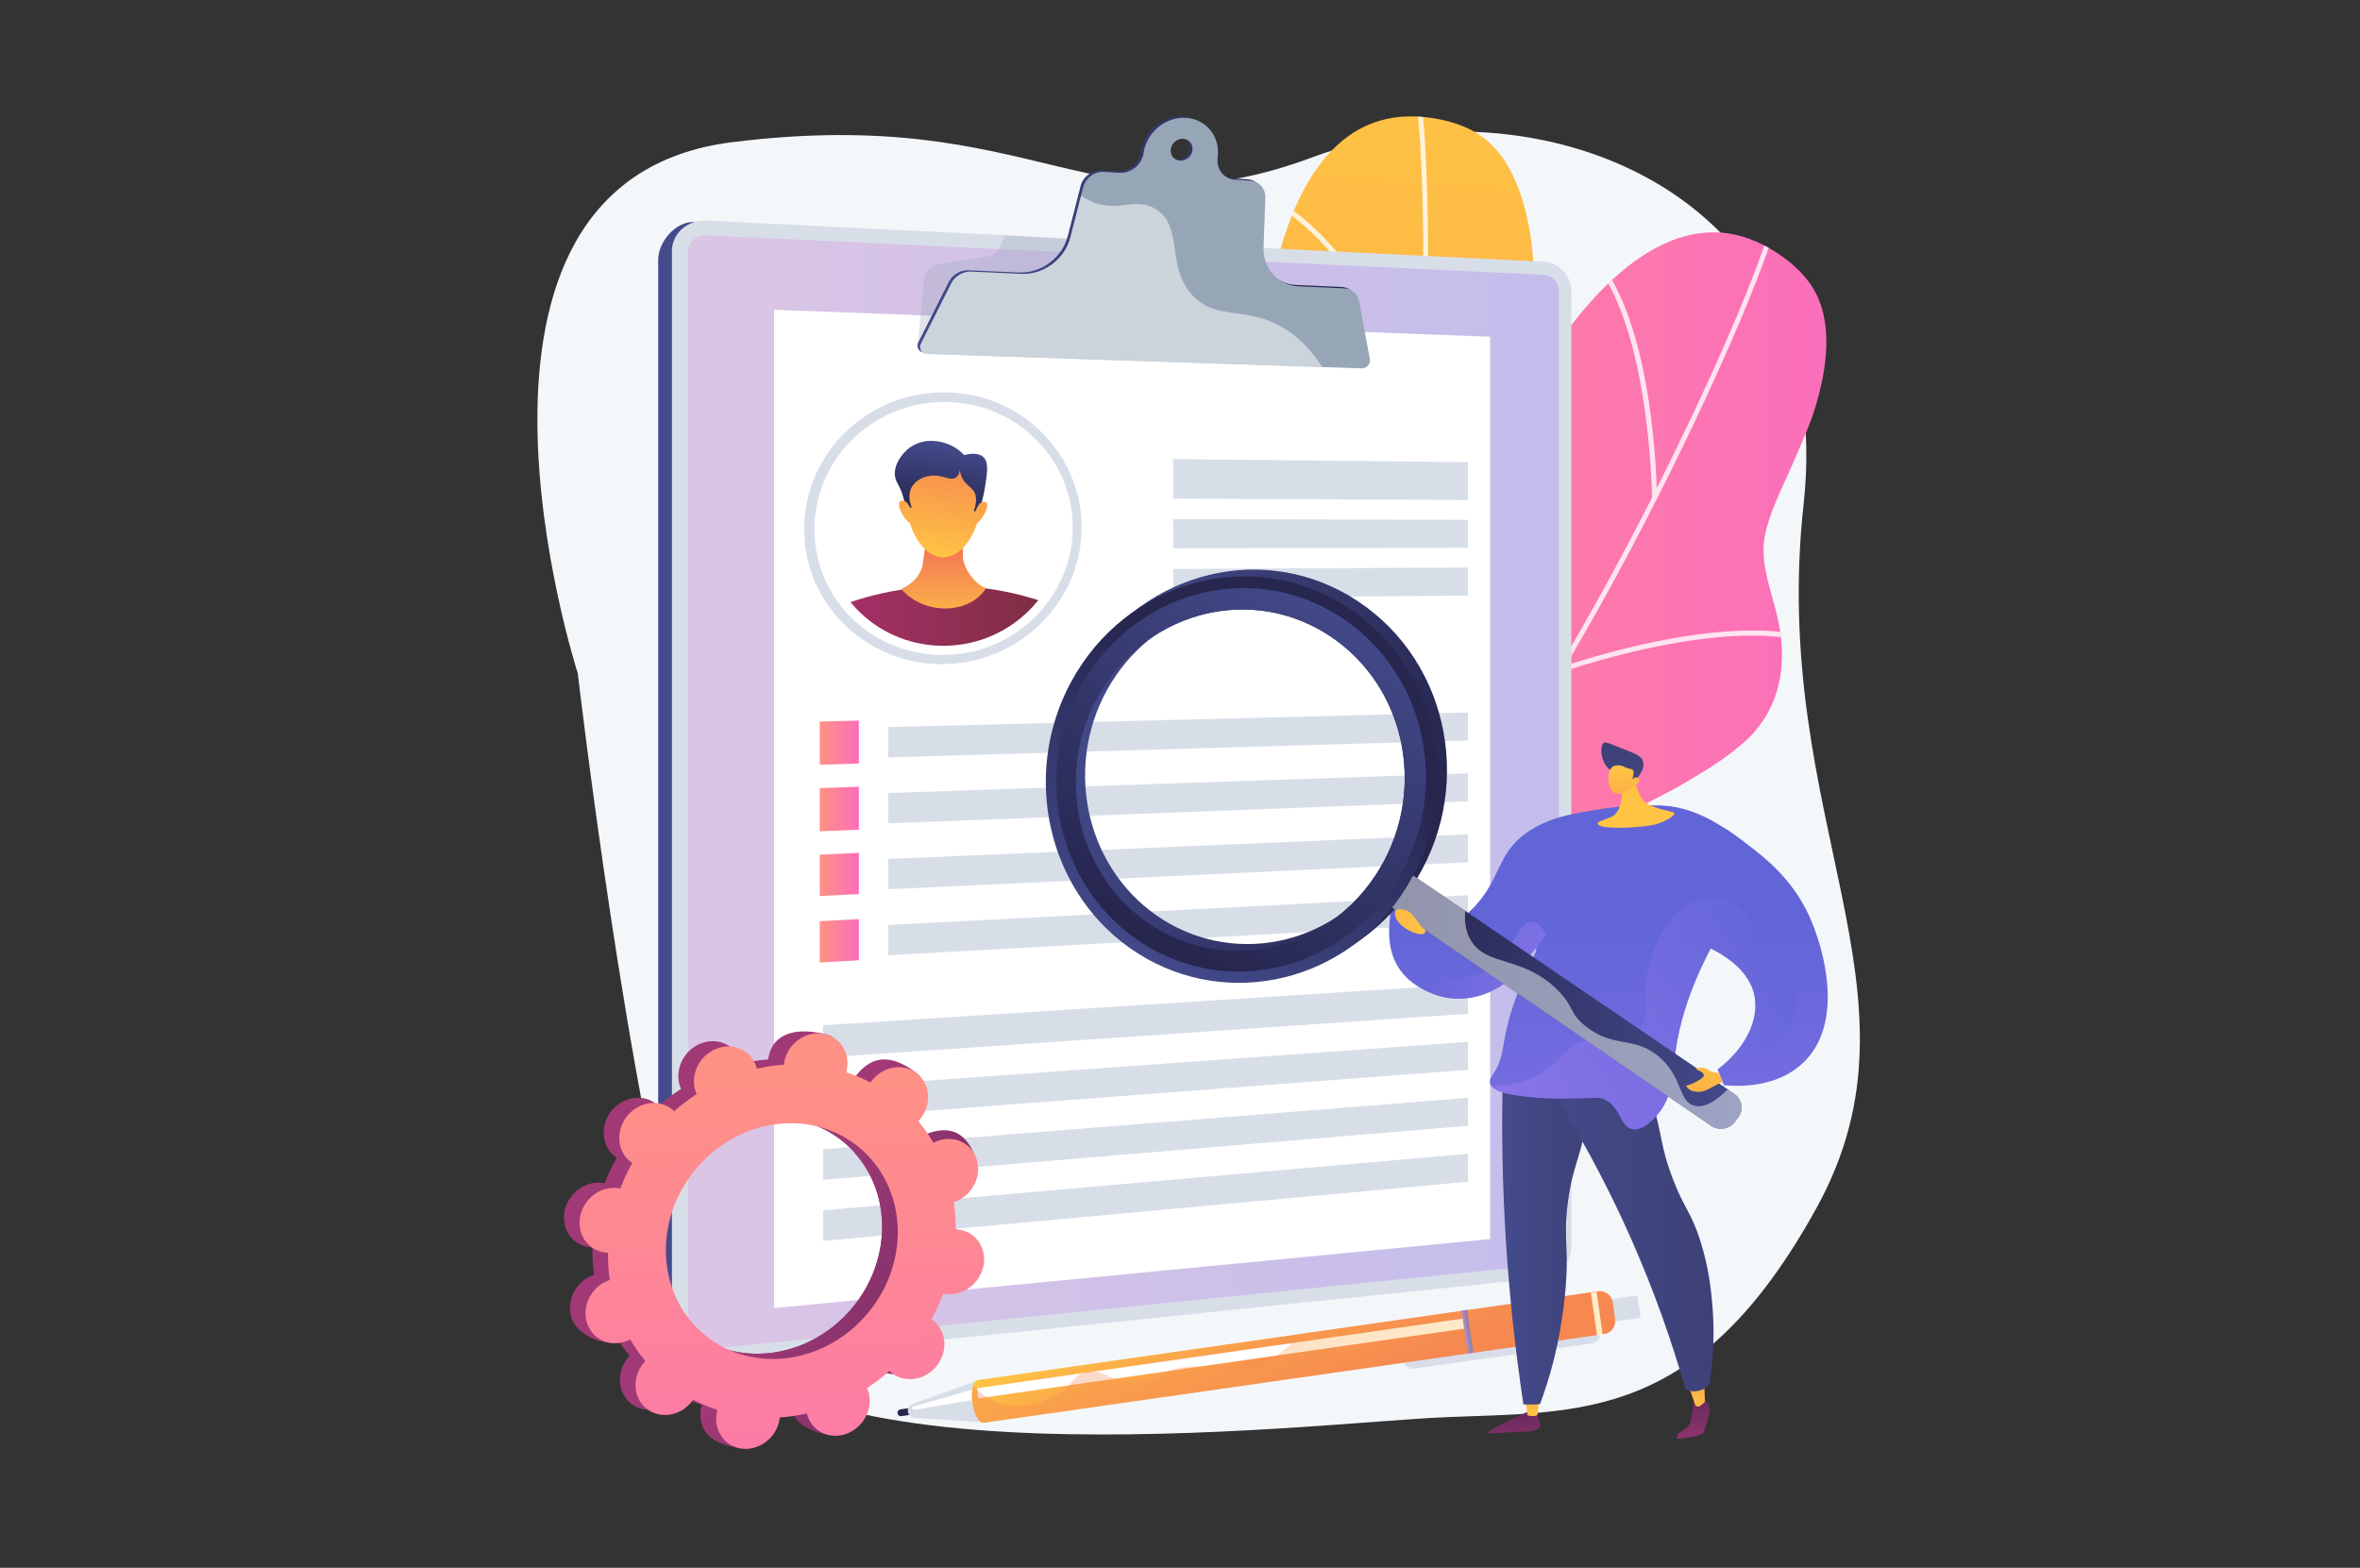 <?xml version="1.0" encoding="utf-8"?>
<!-- Generator: Adobe Illustrator 26.0.3, SVG Export Plug-In . SVG Version: 6.00 Build 0)  -->
<svg version="1.1" xmlns="http://www.w3.org/2000/svg" xmlns:xlink="http://www.w3.org/1999/xlink" x="0px" y="0px"
	 viewBox="0 0 4819.76 3201.88" style="enable-background:new 0 0 4819.76 3201.88;" xml:space="preserve">
<rect x="0" y="0" width="4819.76" height="3201.88" fill="#333333" stroke="none"/>
<g id="Background" style="display:none;">
	<g style="display:inline;">
		<g>
			<rect x="592.94" y="-203.29" style="fill:#FFFFFF;" width="3710" height="3710"/>
		</g>
	</g>
</g>
<g id="Illustration">
	<g>
		<path style="fill:#F4F7FA;" d="M3683.5,1029.01c71.2-648.51-557.53-873.82-1003.25-707.77
			c-449.34,167.39-553.51-110.09-1185.35-30.81c-639.77,80.28-314.95,1084.55-314.95,1084.55s101.8,873.28,222.4,1275.81
			c119.95,400.36,1268.13,255.51,1547.44,243.56c277.7-11.88,519.01,11.05,760.63-428.54
			C3951.6,2027.03,3612.54,1675.37,3683.5,1029.01z"/>
		<g>
			<g>
				<g>
					<defs>
						<path id="SVGID_1_" d="M3024.22,277.3c-39.95-27.87-98.07-40.07-146.31-39.53c-341.97,3.84-333.2,718.57-268.04,873.11
							s35.68,209.46-225.26,314.55c-260.93,105.09-119.34,254.52-79.01,345.4c40.33,90.88,111.44,164.6-76.12,273.6
							c-187.56,109-115,161.03-115,161.03s390.22,338.64,360.66,222.39s-8.17-297.22,313.46-337.25
							c138.53-17.24,345.97-101.05,380.88-253.77c8.13-35.56,11.42-89.13,0.12-124.32c-15.67-48.81-51.56-85.35-73.54-130.69
							c-51.24-105.68,48.21-194.33,103.22-272.3c28.72-40.7,57.35-82.39,78.17-127.82c43.23-94.32,16.33-189.46-45.64-268.05
							c-29.72-37.68-69.94-76.95-85.37-123.54c-16.58-50.05-11.52-120.7-12.89-173.48c-1.08-41.39-0.53-82.75-6.23-123.87
							C3116.7,416.29,3091,323.9,3024.22,277.3z"/>
					</defs>
					
						<linearGradient id="SVGID_00000139982494812511734810000004342272090368517271_" gradientUnits="userSpaceOnUse" x1="2806.273" y1="82.051" x2="2503.61" y2="4487.449">
						<stop  offset="0" style="stop-color:#FFC444"/>
						<stop  offset="0.996" style="stop-color:#F36F56"/>
					</linearGradient>
					
						<use xlink:href="#SVGID_1_"  style="overflow:visible;fill:url(#SVGID_00000139982494812511734810000004342272090368517271_);"/>
					<clipPath id="SVGID_00000129928051344027340110000016522164537770151850_">
						<use xlink:href="#SVGID_1_"  style="overflow:visible;"/>
					</clipPath>
					<g style="opacity:0.8;clip-path:url(#SVGID_00000129928051344027340110000016522164537770151850_);">
						<g>
							<path style="fill:#FFFFFF;" d="M2103.16,2414.45c-2.26,1.03-4.98,0.26-6.35-1.9c-1.49-2.36-0.79-5.47,1.57-6.96
								c1.45-0.91,146.44-93.08,304.71-238.25c145.83-133.77,333.1-341.19,397.05-569.68c53.41-190.84,90.84-502.14,102.7-854.09
								c10.63-315.59-2.62-547.27-21.58-588.92c-1.15-2.54-0.03-5.53,2.5-6.68c2.54-1.15,5.53-0.03,6.68,2.5
								c22.18,48.72,32.06,309.39,22.49,593.44c-11.88,352.72-49.45,664.89-103.07,856.47
								c-64.61,230.84-253.22,439.84-400.08,574.52c-158.92,145.75-304.56,238.31-306.01,239.22
								C2103.57,2414.24,2103.36,2414.35,2103.16,2414.45z"/>
						</g>
						<g>
							<path style="fill:#FFFFFF;" d="M2907.26,804.21c-2.52,1.15-5.23,0.64-6.4-1.88c-1.54-3.33-156.29-333.91-326.06-397.47
								c-2.61-0.98-3.87-3.74-2.89-6.34c0.98-2.61,3.92-3.86,6.53-2.88c173.65,65.01,325.18,388.65,331.56,402.42
								c1.17,2.53-0.18,4.99-2.71,6.14C2907.28,804.21,2907.27,804.21,2907.26,804.21z"/>
						</g>
						<g>
							<path style="fill:#FFFFFF;" d="M2877.95,1204.73c-1.88,0.86-4.18,0.49-5.71-1.08c-1.94-2-1.9-5.19,0.1-7.13
								c0.87-0.84,87.89-85.06,197.75-158.75c148.44-99.57,265.67-133.59,348.44-101.12c2.59,1.02,3.87,3.94,2.85,6.54
								c-1.02,2.59-3.94,3.87-6.54,2.85c-190.43-74.71-532.05,254.38-535.48,257.71
								C2878.94,1204.17,2878.46,1204.49,2877.95,1204.73z"/>
						</g>
						<g>
							<path style="fill:#FFFFFF;" d="M2538.08,2046.39c-0.49,0.22-1.03,0.37-1.6,0.43c-2.77,0.27-5.24-1.76-5.51-4.53
								c-0.14-1.46-14.75-147.55-58.03-299.18c-39.69-139.03-112.21-311.3-232.3-342.51c-2.7-0.7-4.31-3.45-3.61-6.15
								c0.7-2.7,3.45-4.32,6.15-3.61c100.14,26.02,180.72,143.65,239.5,349.63c43.52,152.5,58.19,299.38,58.34,300.84
								C2541.23,2043.5,2539.99,2045.52,2538.08,2046.39z"/>
						</g>
						<g>
							<path style="fill:#FFFFFF;" d="M2726.4,1792.96c-1.98,0.9-4.38,0.44-5.89-1.27c-1.83-2.1-1.62-5.28,0.48-7.12
								c15.2-13.3,374.02-325.42,525.15-310.84c2.77,0.27,4.81,2.73,4.54,5.5c-0.27,2.77-2.73,4.81-5.5,4.54
								c-146.85-14.16-513.85,305.17-517.54,308.39C2727.25,1792.5,2726.83,1792.76,2726.4,1792.96z"/>
						</g>
					</g>
				</g>
			</g>
			<g>
				<g>
					<defs>
						<path id="SVGID_00000175299665654569915670000009032778255068319927_" d="M3703.64,590.06
							c-24.81-41.92-72.66-77.1-116.79-96.59c-312.83-138.17-600.95,515.96-605.67,683.61s-54.31,205.42-335.33,192.97
							s-214.06,182.21-215.01,281.63c-0.95,99.42,33.24,195.98-182.63,217.49c-215.86,21.5-171.37,98.92-171.37,98.92
							s214.87,469.88,236.12,351.82c21.25-118.06,115.7-273.9,425.02-177.09c133.23,41.7,356.74,51.36,451.79-73.18
							c22.13-29,47.32-76.39,51.61-113.1c5.96-50.92-11.57-99.04-12.79-149.42c-2.85-117.41,124.38-156.9,206.75-205.07
							c43-25.15,86.32-51.23,124.1-83.95c78.42-67.94,93.36-165.67,69.51-262.87c-11.43-46.61-31.77-99.01-26.52-147.81
							c5.64-52.42,39.52-114.63,60.14-163.23c16.17-38.12,33.8-75.54,45.64-115.32C3730.24,754.87,3745.12,660.14,3703.64,590.06z"
							/>
					</defs>
					
						<linearGradient id="SVGID_00000014620152591811581650000004765780958268569001_" gradientUnits="userSpaceOnUse" x1="2073.057" y1="1406.688" x2="3729.895" y2="1406.688">
						<stop  offset="0" style="stop-color:#FF9085"/>
						<stop  offset="1" style="stop-color:#FB6FBB"/>
					</linearGradient>
					
						<use xlink:href="#SVGID_00000175299665654569915670000009032778255068319927_"  style="overflow:visible;fill:url(#SVGID_00000014620152591811581650000004765780958268569001_);"/>
					<clipPath id="SVGID_00000041981782031641914160000016388397515047378327_">
						<use xlink:href="#SVGID_00000175299665654569915670000009032778255068319927_"  style="overflow:visible;"/>
					</clipPath>
					<g style="opacity:0.8;clip-path:url(#SVGID_00000041981782031641914160000016388397515047378327_);">
						<g>
							<path style="fill:#FFFFFF;" d="M1979.96,2153.6c-2.48,0-4.64-1.83-4.99-4.36c-0.38-2.76,1.55-5.31,4.31-5.68
								c1.69-0.23,171.85-24.05,376.04-90.61c188.15-61.33,444.52-172.53,597.38-354c127.67-151.56,290.71-419.39,447.31-734.8
								c140.42-282.83,224.33-499.18,224.33-544.95c0-2.79,2.26-5.04,5.04-5.04c2.79,0,5.04,2.26,5.04,5.04
								c0,53.53-99,294.87-225.39,549.43c-156.94,316.1-320.46,584.66-448.63,736.81c-154.43,183.33-412.69,295.41-602.15,357.15
								c-205.02,66.81-375.92,90.72-377.62,90.95C1980.42,2153.58,1980.18,2153.6,1979.96,2153.6z"/>
						</g>
						<g>
							<path style="fill:#FFFFFF;" d="M3378.91,1022.53c-2.77,0-5.03-2.26-5.04-5.04c-0.02-3.67-3.91-369-132.09-497.18
								c-1.97-1.97-1.97-5.17,0-7.14c1.97-1.97,5.16-1.97,7.13,0c131.11,131.11,134.95,489.08,135.05,504.26
								c0.02,2.78-2.22,5.1-5.01,5.1C3378.93,1022.53,3378.92,1022.53,3378.91,1022.53z"/>
						</g>
						<g>
							<path style="fill:#FFFFFF;" d="M3186.3,1373.55c-2.07,0-4.01-1.28-4.75-3.34c-0.94-2.62,0.43-5.51,3.05-6.45
								c1.14-0.41,115.23-41,245.75-62.56c176.35-29.13,297.14-11.52,359.03,52.32c1.94,2,1.89,5.19-0.11,7.13
								c-2,1.94-5.19,1.89-7.13-0.11c-142.37-146.89-589.63,11.1-594.13,12.71C3187.44,1373.46,3186.86,1373.55,3186.3,1373.55z"/>
						</g>
						<g>
							<path style="fill:#FFFFFF;" d="M2528.29,1998.79c-0.54,0-1.09-0.09-1.63-0.27c-2.64-0.9-4.04-3.77-3.14-6.41
								c0.47-1.39,47.7-140.4,71.13-296.34c21.47-142.98,26.84-329.82-69.53-407.97c-2.16-1.76-2.5-4.93-0.74-7.1
								c1.75-2.17,4.93-2.5,7.1-0.74c80.36,65.17,104.97,205.61,73.13,417.44c-23.57,156.82-71.06,296.59-71.54,297.98
								C2532.34,1997.47,2530.39,1998.79,2528.29,1998.79z"/>
						</g>
						<g>
							<path style="fill:#FFFFFF;" d="M2804.67,1846.15c-2.17,0-4.17-1.41-4.83-3.6c-0.8-2.67,0.71-5.48,3.38-6.28
								c19.34-5.8,475.23-141.23,606.74-65.35c2.41,1.39,3.24,4.48,1.85,6.89c-1.39,2.41-4.48,3.24-6.89,1.85
								c-127.79-73.72-594.11,64.87-598.8,66.28C2805.64,1846.08,2805.15,1846.15,2804.67,1846.15z"/>
						</g>
					</g>
				</g>
			</g>
		</g>
		<g>
			<g>
				
					<linearGradient id="SVGID_00000058565910843277109530000016537130855835470488_" gradientUnits="userSpaceOnUse" x1="1344.189" y1="1618.855" x2="3181.165" y2="1618.855">
					<stop  offset="0" style="stop-color:#444B8C"/>
					<stop  offset="0.996" style="stop-color:#26264F"/>
				</linearGradient>
				<path style="fill:url(#SVGID_00000058565910843277109530000016537130855835470488_);" d="M3125.34,552.03l-1706.47-98.72
					c-39.3-1.92-74.68,40.97-74.68,76.98v2197.4c0,49.94,51.02,60,90.32,55.98l1690.83-172.68c30.89-3.15,55.82-31.42,55.82-63.14
					V612.19C3181.16,580.47,3156.23,553.53,3125.34,552.03z"/>
				<path style="fill:#D8DEE8;" d="M3153.41,534.57l-1709.84-84.11c-39.3-1.93-71.31,25.91-71.31,62.21v2214.57
					c0,36.29,32.01,62.42,71.31,58.38l1709.84-175.99c30.89-3.18,55.82-31.66,55.82-63.63V595.21
					C3209.23,563.24,3184.3,536.09,3153.41,534.57z"/>
				
					<linearGradient id="SVGID_00000031192326084890424680000002635515622057259429_" gradientUnits="userSpaceOnUse" x1="1405.078" y1="1618.116" x2="3183.66" y2="1618.116">
					<stop  offset="3.597120e-03" style="stop-color:#E38DDD"/>
					<stop  offset="1" style="stop-color:#9571F6"/>
				</linearGradient>
				<path style="opacity:0.3;fill:url(#SVGID_00000031192326084890424680000002635515622057259429_);" d="M1443.57,2755.58
					c-21.2,2.14-38.49-12.03-38.49-31.58V514.14c0-19.56,17.29-34.65,38.49-33.65l1709.84,80.77c16.7,0.79,30.25,15.5,30.25,32.8
					v1954.45c0,17.3-13.55,32.74-30.25,34.42L1443.57,2755.58z"/>
				<polygon style="fill:#FFFFFF;" points="3043.21,2530.52 1580.77,2671.43 1580.77,632.65 3043.21,687.73 				"/>
				<path style="opacity:0.3;fill:#97A6B7;" d="M2458.28,697.7l-584.47,7.31l13.11-131.81c0.99-17.13,13.37-31.19,29.67-33.69
					l98.98-15.21c11.65-1.79,21.69-9.49,26.78-20.55l10.73-23.31l258.9,15.99L2458.28,697.7z"/>
				
					<linearGradient id="SVGID_00000058573630064410973320000003584131448637567158_" gradientUnits="userSpaceOnUse" x1="1873.809" y1="493.689" x2="2792.64" y2="493.689">
					<stop  offset="0" style="stop-color:#444B8C"/>
					<stop  offset="0.996" style="stop-color:#26264F"/>
				</linearGradient>
				<path style="fill:url(#SVGID_00000058573630064410973320000003584131448637567158_);" d="M2770.39,612.19
					c-2.77-14.91-14.72-25.38-29.77-26.05l-93.39-4.19c-42.39-1.9-73.46-36.34-71.91-79.95l3.6-101.08
					c0.67-18.69-12.68-33.67-31.03-34.77l-30.68-1.83c-23.4-1.4-38.98-22.02-35.69-45.87c5.74-41.68-22.82-77.65-64.21-80.47
					c-41.71-2.84-80.65,29.03-86.86,71.24c-0.92,6.27-3.04,12.47-6.49,18c-9.64,15.46-26.53,23.97-43.07,22.99l-31.65-1.89
					c-19.18-1.15-37.4,12.32-42.26,31.26l-26.32,102.6c-11.38,44.37-54.32,76.44-99.91,74.39l-102.45-4.59
					c-16.78-0.75-33.24,9.03-40.97,24.36l-61.73,122.5c-5.06,10.03,1.17,20.87,12.19,21.24l888.43,29.51
					c9.72,0.32,17.97-9.37,16.18-19.01L2770.39,612.19z M2404.7,325.45c-12.24-0.76-20.73-11.4-18.95-23.76
					c1.78-12.36,13.15-21.74,25.39-20.94c12.21,0.8,20.66,11.43,18.88,23.76C2428.25,316.83,2416.92,326.21,2404.7,325.45z"/>
				<path style="fill:#97A6B7;" d="M2775.65,614.93c-2.77-14.91-14.72-25.38-29.78-26.05l-93.39-4.19
					c-42.39-1.9-73.46-36.34-71.91-79.96l3.6-101.08c0.67-18.69-12.68-33.67-31.03-34.77l-30.68-1.83
					c-23.4-1.4-38.98-22.02-35.69-45.87c5.74-41.68-22.82-77.65-64.21-80.47c-41.71-2.84-80.65,29.03-86.86,71.24
					c-0.92,6.27-3.04,12.47-6.49,18c-9.64,15.46-26.53,23.97-43.07,22.99l-31.65-1.89c-19.18-1.15-37.4,12.32-42.26,31.26
					l-26.32,102.6c-11.38,44.37-54.32,76.44-99.91,74.39l-102.45-4.59c-16.78-0.75-33.24,9.03-40.97,24.36l-61.73,122.5
					c-5.06,10.03,1.17,20.87,12.19,21.24l888.43,29.51c9.72,0.32,17.97-9.37,16.18-19.01L2775.65,614.93z M2409.97,328.19
					c-12.24-0.76-20.73-11.4-18.95-23.76c1.78-12.36,13.15-21.74,25.39-20.94c12.21,0.8,20.66,11.43,18.88,23.76
					C2433.51,319.57,2422.18,328.95,2409.97,328.19z"/>
				<g>
					<path style="opacity:0.5;fill:#FFFFFF;" d="M2623.61,671.22c-79.25-48.92-140.06-14.23-189.45-69.41
						c-52.87-59.07-17.21-136.83-71.92-173.53c-35.02-23.49-66.27-2.77-107-9.13c-14.91-2.33-30.83-8.26-47.37-19.81l-21.95,85.57
						c-11.38,44.37-54.32,76.44-99.91,74.4l-102.45-4.59c-16.78-0.75-33.24,9.03-40.97,24.36l-61.73,122.5
						c-5.06,10.03,1.17,20.87,12.19,21.23l807.4,26.82C2680.11,717.32,2654.84,690.51,2623.61,671.22z"/>
				</g>
			</g>
			<g>
				<g>
					<path style="fill:#D8DEE8;" d="M1932.95,1356.15c-157.41,5.09-290.58-117.38-290.58-275.29
						c0-160.24,136.69-286.36,298.08-279.28c154.54,6.78,272.32,134.1,268.46,282.25
						C2205.11,1229.98,2083.83,1351.27,1932.95,1356.15z"/>
					<path style="fill:#FFFFFF;" d="M2190.8,1083.73c-3.45,136.7-116.58,249.56-257.59,253.76
						c-146.7,4.37-269.92-109.6-269.77-256.52c0.14-148.93,126.61-265.97,276.76-259.79
						C2084.39,827.11,2194.29,945.28,2190.8,1083.73z"/>
					<g>
						<defs>
							<path id="SVGID_00000019645670898492003420000004402827922140317580_" d="M2172.58,1083.63
								c-3.1,126.96-108.26,231.6-239.13,235.17c-135.74,3.7-249.35-101.99-249.09-237.72c0.27-137.44,116.86-245.67,255.55-240.34
								C2073.53,845.88,2175.71,955.17,2172.58,1083.63z"/>
						</defs>
						<clipPath id="SVGID_00000141449640490568868130000018400892191465930941_">
							<use xlink:href="#SVGID_00000019645670898492003420000004402827922140317580_"  style="overflow:visible;"/>
						</clipPath>
						<g style="clip-path:url(#SVGID_00000141449640490568868130000018400892191465930941_);">
							
								<linearGradient id="SVGID_00000044872455775368384020000009004894747872499081_" gradientUnits="userSpaceOnUse" x1="1663.256" y1="1286.688" x2="2186.575" y2="1286.688">
								<stop  offset="0" style="stop-color:#AB316D"/>
								<stop  offset="1" style="stop-color:#792D3D"/>
							</linearGradient>
							<path style="fill:url(#SVGID_00000044872455775368384020000009004894747872499081_);" d="M1663.26,1260.87
								c0,0,240.27-137.55,523.32-9.73c0,0-38.25,111.48-253.89,124.45C1703.6,1389.37,1663.26,1260.87,1663.26,1260.87z"/>
							
								<linearGradient id="SVGID_00000035499131129902348760000011773036469248394424_" gradientUnits="userSpaceOnUse" x1="1926.475" y1="1103.574" x2="1927.433" y2="1289.424">
								<stop  offset="3.597000e-03" style="stop-color:#F36F56"/>
								<stop  offset="1" style="stop-color:#FFC444"/>
							</linearGradient>
							<path style="fill:url(#SVGID_00000035499131129902348760000011773036469248394424_);" d="M1894.78,1082.18l-9.61,64.22
								c-3.03,40.7-44.77,56.41-44.77,56.41c48.15,55.13,140.31,51.44,173.15-1.44c-21.98-7.8-46.36-40.94-46.98-64.34l-1.45-54.49
								L1894.78,1082.18z"/>
							
								<linearGradient id="SVGID_00000098942853448247237670000002077022455750577544_" gradientUnits="userSpaceOnUse" x1="1956.486" y1="844.241" x2="1909.029" y2="1137.314">
								<stop  offset="3.597000e-03" style="stop-color:#F36F56"/>
								<stop  offset="1" style="stop-color:#FFC444"/>
							</linearGradient>
							<path style="fill:url(#SVGID_00000098942853448247237670000002077022455750577544_);" d="M2002.66,1026.24
								c-0.89,54.04-34.94,111.88-76.19,111.98c-41.72,0.1-75.33-58.78-74.8-113.96c0.53-55.46,35.3-85.06,77.39-84.01
								C1970.67,941.28,2003.55,971.93,2002.66,1026.24z"/>
							
								<linearGradient id="SVGID_00000161617341205024047170000011410191160424192390_" gradientUnits="userSpaceOnUse" x1="1931.733" y1="904.007" x2="1908.453" y2="1047.775">
								<stop  offset="0" style="stop-color:#444B8C"/>
								<stop  offset="0.996" style="stop-color:#26264F"/>
							</linearGradient>
							<path style="fill:url(#SVGID_00000161617341205024047170000011410191160424192390_);" d="M1849.26,1038.19
								c4.23-0.6,8.46-1.2,12.68-1.8c-1.89-4.54-9.69-24.7,0.42-42.11c9.71-16.71,32.22-24.5,49.27-23.04
								c19.32,1.65,30.78,10.6,40.53,4.04c5.48-3.68,7.34-10.54,8.03-15.9c0.38,3.44,1.27,8.55,3.69,14.21
								c6.92,16.24,18.97,19.8,25.38,30.52c4.31,7.21,6.99,19.18-0.64,40.08c3.64-0.17,7.28-0.35,10.91-0.52
								c4.03-11.73,8.9-28.38,12.1-48.81c4.76-30.4,8.05-51.36-3.86-61.92c-2.38-2.11-12.92-10.51-38.65-3.54
								c-5.92-6.33-18.46-17.99-37.97-24.27c-6.77-2.18-40.44-13.01-70.77,7.41c-20.67,13.91-37.02,40.49-32.03,62.88
								c2.63,11.81,10.06,17.23,16.42,40.02C1847.48,1025.03,1848.68,1033.09,1849.26,1038.19z"/>
							
								<linearGradient id="SVGID_00000183243153348033031950000014407305846324450218_" gradientUnits="userSpaceOnUse" x1="2033.276" y1="860.109" x2="1986.42" y2="1149.476">
								<stop  offset="3.597000e-03" style="stop-color:#F36F56"/>
								<stop  offset="1" style="stop-color:#FFC444"/>
							</linearGradient>
							<path style="fill:url(#SVGID_00000183243153348033031950000014407305846324450218_);" d="M1992,1046.11
								c0,0,5.16-23.67,19.6-21.13c14.39,2.54-6.94,41.09-20,45.65L1992,1046.11z"/>
							
								<linearGradient id="SVGID_00000067946767981007107580000006775337850037976451_" gradientUnits="userSpaceOnUse" x1="1883.864" y1="829.636" x2="1835.826" y2="1126.303">
								<stop  offset="3.597000e-03" style="stop-color:#F36F56"/>
								<stop  offset="1" style="stop-color:#FFC444"/>
							</linearGradient>
							<path style="fill:url(#SVGID_00000067946767981007107580000006775337850037976451_);" d="M1860.97,1044.76
								c0,0-4.72-24.24-19.86-22.04c-15.2,2.21,6.15,42.16,19.61,47.01L1860.97,1044.76z"/>
						</g>
					</g>
				</g>
				<g>
					<polygon style="fill:#D8DEE8;" points="2997.93,1021.17 2395.94,1018.21 2395.94,937.62 2997.93,943.83 					"/>
					<polygon style="fill:#D8DEE8;" points="2997.93,1118.7 2395.94,1119.82 2395.94,1060.25 2997.93,1061.53 					"/>
					<polygon style="fill:#D8DEE8;" points="2997.93,1216.22 2395.94,1221.43 2395.94,1161.86 2997.93,1159.05 					"/>
				</g>
				<g>
					
						<linearGradient id="SVGID_00000112605901533626699000000005473259060533651892_" gradientUnits="userSpaceOnUse" x1="1674.214" y1="1516.702" x2="1754.036" y2="1516.702">
						<stop  offset="0" style="stop-color:#FF9085"/>
						<stop  offset="1" style="stop-color:#FB6FBB"/>
					</linearGradient>
					<polygon style="fill:url(#SVGID_00000112605901533626699000000005473259060533651892_);" points="1754.04,1559.27 
						1674.21,1561.8 1674.21,1473.66 1754.04,1471.6 					"/>
					<polygon style="fill:#D8DEE8;" points="2997.93,1512.16 1813.9,1546.73 1813.9,1484.85 2997.93,1454.99 					"/>
				</g>
				<g>
					
						<linearGradient id="SVGID_00000029758858187537322330000015208472274359960760_" gradientUnits="userSpaceOnUse" x1="1674.214" y1="1652.218" x2="1754.036" y2="1652.218">
						<stop  offset="0" style="stop-color:#FF9085"/>
						<stop  offset="1" style="stop-color:#FB6FBB"/>
					</linearGradient>
					<polygon style="fill:url(#SVGID_00000029758858187537322330000015208472274359960760_);" points="1754.04,1694.43 
						1674.21,1697.68 1674.21,1609.54 1754.04,1606.76 					"/>
					<polygon style="fill:#D8DEE8;" points="2997.93,1636.59 1813.9,1681.42 1813.9,1619.54 2997.93,1579.42 					"/>
				</g>
				<g>
					
						<linearGradient id="SVGID_00000018927724357532947820000016400488951888258465_" gradientUnits="userSpaceOnUse" x1="1674.214" y1="1785.897" x2="1754.036" y2="1785.897">
						<stop  offset="0" style="stop-color:#FF9085"/>
						<stop  offset="1" style="stop-color:#FB6FBB"/>
					</linearGradient>
					<polygon style="fill:url(#SVGID_00000018927724357532947820000016400488951888258465_);" points="1754.04,1825.93 
						1674.21,1829.88 1674.21,1745.42 1754.04,1741.91 					"/>
					<polygon style="fill:#D8DEE8;" points="2997.93,1761.01 1813.9,1816.1 1813.9,1754.22 2997.93,1703.84 					"/>
				</g>
				<g>
					
						<linearGradient id="SVGID_00000077312468707101162370000005059943898212187033_" gradientUnits="userSpaceOnUse" x1="1674.214" y1="1921.412" x2="1754.036" y2="1921.412">
						<stop  offset="0" style="stop-color:#FF9085"/>
						<stop  offset="1" style="stop-color:#FB6FBB"/>
					</linearGradient>
					<polygon style="fill:url(#SVGID_00000077312468707101162370000005059943898212187033_);" points="1754.04,1961.08 
						1674.21,1965.76 1674.21,1881.29 1754.04,1877.07 					"/>
					<polygon style="fill:#D8DEE8;" points="2997.93,1885.44 1813.9,1950.79 1813.9,1888.9 2997.93,1828.27 					"/>
				</g>
				<polygon style="fill:#D8DEE8;" points="2997.93,2070.4 1680.87,2159.89 1680.87,2093.82 2997.93,2009.87 				"/>
				<polygon style="fill:#D8DEE8;" points="2997.93,2184.74 1680.87,2284.69 1680.87,2222.29 2997.93,2127.57 				"/>
				<polygon style="fill:#D8DEE8;" points="2997.93,2299.08 1680.87,2409.5 1680.87,2347.1 2997.93,2241.91 				"/>
				<polygon style="fill:#D8DEE8;" points="2997.93,2413.42 1680.87,2534.3 1680.87,2471.9 2997.93,2356.25 				"/>
			</g>
		</g>
		<g>
			
				<linearGradient id="SVGID_00000047765203151706764410000007080180467266774693_" gradientUnits="userSpaceOnUse" x1="3075.619" y1="3174.05" x2="2105.43" y2="2899.506" gradientTransform="matrix(0.978 0.209 -0.209 0.978 161.674 -728.178)">
				<stop  offset="0" style="stop-color:#311944"/>
				<stop  offset="1" style="stop-color:#A03976"/>
			</linearGradient>
			<path style="fill:url(#SVGID_00000047765203151706764410000007080180467266774693_);" d="M1788.69,2792.82
				c27.1,21.91,68.29,15.89,92.02-13.45c23.72-29.34,20.99-70.89-6.11-92.8c-1.4-1.14-2.87-2.15-4.34-3.14
				c9.53-17,17.7-34.44,24.47-52.19c1.74,0.37,3.5,0.71,5.31,0.93c35.33,4.3,69.64-21.68,76.64-58.05
				c7-36.36-15.97-69.33-51.3-73.64c-1.85-0.22-3.69-0.32-5.52-0.38c0.21-18.72-1.02-37.3-3.66-55.6c1.79-0.59,3.59-1.22,5.37-1.97
				c34.09-14.45,52.32-53.44,40.72-87.09c-11.6-33.64-48.65-49.2-82.74-34.75c-1.75,0.74-3.42,1.59-5.08,2.45
				c-8.95-15.45-19.24-30.19-30.81-44.11c1.32-1.39,2.62-2.81,3.85-4.33c23.72-29.34,53.22-60.62,25.78-82.11
				c-63.47-49.7-100.18-26.57-123.91,2.76c-1.23,1.52-2.34,3.09-3.43,4.67c-16.03-8.4-32.6-15.37-49.58-20.89
				c0.5-1.81,0.97-3.62,1.33-5.48c7-36.36,21.92-53.67-12.74-61.77c-75.57-17.66-108.2,9.81-115.2,46.18
				c-0.37,1.9-0.6,3.78-0.81,5.66c-18.45,1.25-36.88,3.94-55.14,8.06c-0.45-1.78-0.92-3.56-1.53-5.32
				c-11.6-33.64-48.65-49.2-82.74-34.75c-34.09,14.45-52.32,53.44-40.72,87.09c0.59,1.72,1.3,3.37,2.02,4.99
				c-15.94,10.33-31.28,21.98-45.91,34.85c-1.27-1.24-2.57-2.45-3.98-3.59c-27.1-21.91-68.29-15.89-92.02,13.45
				c-23.72,29.34-20.99,70.89,6.11,92.8c1.4,1.14,2.87,2.15,4.34,3.14c-9.53,17-17.7,34.44-24.47,52.19
				c-1.74-0.37-3.5-0.71-5.31-0.93c-35.33-4.3-69.64,21.69-76.64,58.05c-7,36.36,15.97,69.33,51.3,73.64
				c1.85,0.23,3.69,0.32,5.52,0.38c-0.21,18.72,1.02,37.3,3.66,55.6c-1.79,0.59-3.59,1.22-5.37,1.97
				c-34.09,14.45-52.32,53.45-40.72,87.09c11.6,33.64,68.12,60.18,102.21,45.73c1.75-0.74-16.05-12.56-14.39-13.43
				c8.95,15.45,19.24,30.19,30.81,44.11c-1.32,1.39-2.62,2.81-3.85,4.33c-23.72,29.34-20.99,70.89,6.11,92.8
				c27.1,21.91,68.29,15.89,92.02-13.45c1.23-1.52,2.34-3.09,3.43-4.67c16.03,8.4,32.6,15.37,49.58,20.89
				c-0.5,1.81-0.97,3.62-1.33,5.48c-7,36.36,15.97,69.33,51.3,73.64c35.33,4.3,69.64-21.69,76.64-58.05c0.37-1.9,0.6-3.78,0.81-5.66
				c18.45-1.25,36.88-3.94,55.14-8.06c0.45,1.78,0.92,3.56,1.53,5.32c11.6,33.64,48.65,49.2,82.74,34.75
				c34.09-14.45,52.32-53.44,40.72-87.09c-0.59-1.72-1.3-3.36-2.02-4.99c15.94-10.33,31.28-21.98,45.91-34.85
				C1785.99,2790.46,1787.29,2791.68,1788.69,2792.82z M1408.86,2716.82c-98.38-79.55-108.31-230.39-22.17-336.92
				c86.14-106.53,235.72-128.4,334.1-48.85c98.38,79.55,108.31,230.39,22.17,336.92
				C1656.82,2774.51,1507.24,2796.37,1408.86,2716.82z"/>
			
				<linearGradient id="SVGID_00000052823662664799463300000017401252218631480464_" gradientUnits="userSpaceOnUse" x1="3073.08" y1="3183.037" x2="2102.882" y2="2908.491" gradientTransform="matrix(0.978 0.209 -0.209 0.978 161.674 -728.178)">
				<stop  offset="0" style="stop-color:#311944"/>
				<stop  offset="1" style="stop-color:#A03976"/>
			</linearGradient>
			<path style="fill:url(#SVGID_00000052823662664799463300000017401252218631480464_);" d="M1900.04,2632.17
				c35.33,4.3,69.64-21.69,76.64-58.05c7-36.36-15.97-69.33-51.3-73.64c-1.85-0.23-3.69-0.32-5.52-0.38
				c0.21-18.72-1.02-37.3-3.66-55.6c1.79-0.59,3.59-1.22,5.37-1.98c34.09-14.45,81.5-56.84,66.5-89.11
				c-28.46-61.26-74.43-47.18-108.53-32.72c-1.75,0.74-3.42,1.59-5.08,2.45c-8.95-15.45-19.24-30.19-30.81-44.11
				c1.32-1.39,2.62-2.81,3.85-4.33c12.91-15.97,17.93-35.54,15.5-53.61c-39.4,44.31-78.47,88.92-117.08,133.91
				c74.26,83.27,75.17,216.35-2.96,312.98c-66.21,81.88-169.88,113.67-258.99,87.91c-6.27,9.61-12.48,19.29-19.01,28.73
				c-17.73,25.63-36.93,50.35-56.15,75.02c8.05,3.37,16.22,6.41,24.48,9.1c-0.5,1.81-0.97,3.62-1.33,5.49
				c-7,36.36,8.42,71.82,71.97,81.89c35.15,5.57,48.97-29.93,55.97-66.3c0.37-1.9,0.6-3.78,0.81-5.66
				c18.45-1.25,36.88-3.94,55.14-8.06c0.45,1.78,0.92,3.56,1.53,5.32c11.6,33.65,71.22,59.6,105.31,45.15
				c34.09-14.45,29.76-63.85,18.15-97.49c-0.59-1.72-1.3-3.37-2.02-4.99c15.94-10.33,31.28-21.97,45.91-34.85
				c1.27,1.24,2.57,2.46,3.98,3.59c27.1,21.91,68.29,15.89,92.02-13.45c23.72-29.34,20.99-70.89-6.11-92.79
				c-1.4-1.14-2.87-2.15-4.34-3.14c9.53-17,17.7-34.44,24.47-52.19C1896.48,2631.61,1898.23,2631.95,1900.04,2632.17z"/>
			
				<linearGradient id="SVGID_00000137813449480208182890000017928804651454389419_" gradientUnits="userSpaceOnUse" x1="1592.701" y1="2210.341" x2="1607.577" y2="3411.579">
				<stop  offset="0" style="stop-color:#FF9085"/>
				<stop  offset="1" style="stop-color:#FB6FBB"/>
			</linearGradient>
			<path style="fill:url(#SVGID_00000137813449480208182890000017928804651454389419_);" d="M1957.27,2511.18
				c-1.85-0.22-3.69-0.32-5.53-0.38c0.21-18.72-1.02-37.3-3.66-55.6c1.79-0.59,3.59-1.22,5.37-1.98
				c34.09-14.45,52.32-53.44,40.72-87.09c-11.6-33.64-48.65-49.2-82.74-34.75c-1.75,0.74-3.42,1.59-5.08,2.45
				c-8.95-15.45-19.24-30.19-30.81-44.11c1.32-1.39,2.62-2.81,3.85-4.33c23.72-29.34,20.99-70.89-6.11-92.8
				c-27.1-21.91-68.29-15.89-92.02,13.45c-1.23,1.52-2.34,3.09-3.43,4.67c-16.03-8.4-32.6-15.37-49.58-20.89
				c0.5-1.81,0.97-3.62,1.33-5.48c7-36.36-15.97-69.33-51.3-73.64c-35.33-4.3-69.64,21.69-76.64,58.05c-0.36,1.9-0.6,3.78-0.81,5.66
				c-18.45,1.25-36.88,3.94-55.14,8.06c-0.44-1.78-0.92-3.56-1.53-5.32c-11.6-33.64-48.65-49.2-82.74-34.75
				c-34.1,14.45-52.33,53.45-40.72,87.09c0.59,1.72,1.3,3.37,2.02,4.99c-15.94,10.33-31.28,21.97-45.91,34.85
				c-1.27-1.24-2.57-2.46-3.98-3.59c-27.1-21.91-68.29-15.89-92.02,13.45c-23.72,29.34-20.99,70.89,6.11,92.79
				c1.4,1.14,2.87,2.15,4.34,3.14c-9.53,17-17.7,34.44-24.47,52.19c-1.74-0.37-3.5-0.71-5.31-0.93
				c-35.33-4.3-69.64,21.69-76.64,58.05c-7,36.36,15.97,69.33,51.3,73.64c1.85,0.23,3.69,0.32,5.52,0.38
				c-0.21,18.72,1.02,37.3,3.66,55.6c-1.79,0.59-3.59,1.22-5.37,1.97c-34.09,14.45-52.33,53.45-40.72,87.09
				c11.6,33.64,48.65,49.2,82.74,34.75c1.75-0.74,3.42-1.59,5.09-2.45c8.95,15.45,19.24,30.19,30.81,44.11
				c-1.32,1.4-2.62,2.81-3.85,4.33c-23.72,29.34-20.99,70.89,6.11,92.79c27.1,21.91,68.29,15.89,92.02-13.45
				c1.23-1.52,2.34-3.09,3.43-4.67c16.03,8.4,32.6,15.37,49.58,20.89c-0.5,1.81-0.98,3.62-1.33,5.49
				c-7,36.36,15.97,69.33,51.3,73.64c35.33,4.3,69.64-21.69,76.64-58.05c0.37-1.9,0.6-3.78,0.81-5.66
				c18.45-1.25,36.88-3.94,55.14-8.06c0.44,1.78,0.92,3.56,1.53,5.32c11.6,33.64,48.65,49.2,82.74,34.75
				c34.1-14.45,52.33-53.44,40.72-87.09c-0.59-1.72-1.3-3.36-2.02-4.99c15.94-10.33,31.28-21.97,45.91-34.85
				c1.27,1.23,2.57,2.45,3.98,3.59c27.1,21.91,68.29,15.89,92.02-13.45c23.72-29.34,20.99-70.89-6.11-92.8
				c-1.4-1.13-2.87-2.15-4.34-3.14c9.53-17,17.7-34.44,24.47-52.19c1.74,0.37,3.5,0.71,5.31,0.93c35.33,4.3,69.64-21.68,76.64-58.05
				S1992.6,2515.48,1957.27,2511.18z M1774.85,2678.67c-86.14,106.53-235.72,128.39-334.09,48.85
				c-98.38-79.55-108.31-230.39-22.17-336.92c86.14-106.53,235.72-128.39,334.09-48.84
				C1851.06,2421.3,1860.99,2572.14,1774.85,2678.67z"/>
		</g>
		<g>
			<path style="fill:#D8DEE8;" d="M3252,2743.42l-363.79,51.58c-10.31,1.46-19.85-5.71-21.31-16.02l0,0
				c-1.46-10.31,5.71-19.85,16.02-21.31l363.79-51.58c10.31-1.46,19.85,5.71,21.31,16.02l0,0
				C3269.49,2732.41,3262.31,2741.95,3252,2743.42z"/>
			<path style="fill:#D8DEE8;" d="M3348.94,2691.59l-80.32,11.39l-6.47-45.65l80.32-11.39c0.92-0.13,1.78,0.51,1.91,1.44l6,42.3
				C3350.51,2690.6,3349.87,2691.46,3348.94,2691.59z"/>
			<path style="fill:#26264F;" d="M1874.73,2887.29l-33.92,4.81c-3.82,0.54-7.35-2.11-7.89-5.93l0,0c-0.54-3.82,2.11-7.35,5.93-7.89
				l33.92-4.81L1874.73,2887.29z"/>
			<path style="fill:#D8DEE8;" d="M1854.16,2883.16L1854.16,2883.16c0.99,7,6.76,12.33,13.82,12.77l145.58,9.1l-12.36-87.2
				l-137.32,49.21C1857.23,2869.43,1853.17,2876.16,1854.16,2883.16z"/>
			<path style="fill:#FFFFFF;" d="M1862.58,2875.78L1862.58,2875.78c0.27,1.92,5.42,2.87,12.33,2.29l140.89-24.01l-3.39-23.88
				l-138.63,39.98C1866.99,2871.52,1862.31,2873.87,1862.58,2875.78z"/>
			
				<linearGradient id="SVGID_00000145750005646735635440000009359320493397035419_" gradientUnits="userSpaceOnUse" x1="2773.467" y1="3146.57" x2="2856.666" y2="3456.414" gradientTransform="matrix(0.99 -0.14 0.14 0.99 -626.102 -143.333)">
				<stop  offset="0" style="stop-color:#FFC444"/>
				<stop  offset="0.996" style="stop-color:#F36F56"/>
			</linearGradient>
			<path style="fill:url(#SVGID_00000145750005646735635440000009359320493397035419_);" d="M3276.11,2724.4l-1265.97,181.12
				c-24.08,3.41-36.44-83.79-12.36-87.2l1265.97-181.12c14.37-2.04,27.66,7.96,29.7,22.32l4.99,35.18
				C3300.47,2709.06,3290.48,2722.36,3276.11,2724.4z"/>
			<polygon style="fill:#FFFFFF;" points="2993.23,2712.98 1998.07,2855.7 1995.16,2835.15 2990.32,2692.42 			"/>
			
				<linearGradient id="SVGID_00000070099260814250165600000009042751990599755698_" gradientUnits="userSpaceOnUse" x1="3179.138" y1="3343.305" x2="3190.844" y2="3343.305" gradientTransform="matrix(0.99 -0.14 0.14 0.99 -626.102 -143.333)">
				<stop  offset="0" style="stop-color:#AA80F9"/>
				<stop  offset="0.996" style="stop-color:#6165D7"/>
			</linearGradient>
			<polygon style="fill:url(#SVGID_00000070099260814250165600000009042751990599755698_);" points="3008.76,2762.65 
				2997.17,2764.3 2984.76,2676.75 2996.34,2675.1 			"/>
			
				<rect x="3256.49" y="2637.83" transform="matrix(0.99 -0.14 0.14 0.99 -344.096 484.354)" style="fill:#FFFFFF;" width="11.7" height="88.43"/>
			
				<linearGradient id="SVGID_00000112603937588093216850000007429003526767908014_" gradientUnits="userSpaceOnUse" x1="2773.208" y1="3145.599" x2="2856.61" y2="3456.2" gradientTransform="matrix(0.99 -0.14 0.14 0.99 -626.102 -143.333)">
				<stop  offset="3.597000e-03" style="stop-color:#F36F56"/>
				<stop  offset="1" style="stop-color:#FFC444"/>
			</linearGradient>
			<path style="opacity:0.3;fill:url(#SVGID_00000112603937588093216850000007429003526767908014_);" d="M3263.75,2637.19
				l-606.63,87.64c-66.33,67.31-114.31,79.93-148.18,75.6c-23.52-3.01-54.34-15.98-100.25-6.82c-44.34,8.85-45.91,27-82.24,29.95
				c-53.86,4.37-74.27-33.58-113.96-19.6c-21.34,7.52-17.31,19.15-46.38,38.77c-10.78,7.28-55.69,37.57-109.39,27.19
				c-31.24-6.04-54.09-23.64-69.43-40.17c-7.92,24.32,3.78,78.46,22.85,75.75l1265.97-181.12c14.36-2.04,24.36-15.33,22.32-29.7
				l-4.99-35.19C3291.41,2645.15,3278.11,2635.16,3263.75,2637.19z"/>
		</g>
		<g>
			
				<linearGradient id="SVGID_00000108304479385799065640000012301081184205121209_" gradientUnits="userSpaceOnUse" x1="1130.658" y1="2759.648" x2="1149.947" y2="3005.137" gradientTransform="matrix(1 -2.400000e-03 2.400000e-03 1 1942.565 4.792)">
				<stop  offset="0" style="stop-color:#311944"/>
				<stop  offset="1" style="stop-color:#A03976"/>
			</linearGradient>
			<path style="fill:url(#SVGID_00000108304479385799065640000012301081184205121209_);" d="M3117.76,2884.07
				c0,0-77.56,35.47-78.81,41.11c-1.26,5.64,49.93-2.01,70.83-1.25c20.9,0.76,38.08-5.46,36.17-14.31
				c-1.92-8.85-9.28-31.1-9.28-31.1L3117.76,2884.07z"/>
			
				<linearGradient id="SVGID_00000073723664384021848940000006818691379386660261_" gradientUnits="userSpaceOnUse" x1="1180.453" y1="2896.32" x2="1176.946" y2="2642.07" gradientTransform="matrix(1 -2.400000e-03 2.400000e-03 1 1942.565 4.792)">
				<stop  offset="0" style="stop-color:#FFC444"/>
				<stop  offset="0.996" style="stop-color:#F36F56"/>
			</linearGradient>
			<path style="fill:url(#SVGID_00000073723664384021848940000006818691379386660261_);" d="M3114.85,2855.44l4.81,34.95
				c0,0,12.3,4.35,20.55-0.85l3.43-38.35L3114.85,2855.44z"/>
			
				<linearGradient id="SVGID_00000180340323992613568090000013072223423015648177_" gradientUnits="userSpaceOnUse" x1="1495.162" y1="2731.013" x2="1514.45" y2="2976.494" gradientTransform="matrix(1 -2.400000e-03 2.400000e-03 1 1942.565 4.792)">
				<stop  offset="0" style="stop-color:#311944"/>
				<stop  offset="1" style="stop-color:#A03976"/>
			</linearGradient>
			<path style="fill:url(#SVGID_00000180340323992613568090000013072223423015648177_);" d="M3480.5,2855.4l9.07,14.48
				c2.54,4.05,3.3,8.93,2.1,13.55c-3.13,12.06-9.38,35.57-12.12,41.71c-3.72,8.35-53.96,13.43-53.96,13.43s-4.5-6.29,5.92-13.93
				c10.41-7.64,17.12-8.85,20.77-20.1c3.65-11.25,6.03-43.04,6.03-43.04L3480.5,2855.4z"/>
			
				<linearGradient id="SVGID_00000150784903716815323640000011058029851467264400_" gradientUnits="userSpaceOnUse" x1="1514.504" y1="2891.713" x2="1510.997" y2="2637.455" gradientTransform="matrix(1 -2.400000e-03 2.400000e-03 1 1942.565 4.792)">
				<stop  offset="0" style="stop-color:#FFC444"/>
				<stop  offset="0.996" style="stop-color:#F36F56"/>
			</linearGradient>
			<path style="fill:url(#SVGID_00000150784903716815323640000011058029851467264400_);" d="M3442.82,2818.64
				c3.31,2.62,19.56,51.56,19.56,51.56s5.24,6.67,15.14-3.21c9.9-9.88,4.48-4.43,4.48-4.43l-1.98-48.17L3442.82,2818.64z"/>
			
				<linearGradient id="SVGID_00000042730541729187424510000007927106458175054776_" gradientUnits="userSpaceOnUse" x1="1119.774" y1="2484.439" x2="1307.761" y2="2484.439" gradientTransform="matrix(1 -2.400000e-03 2.400000e-03 1 1942.565 4.792)">
				<stop  offset="0" style="stop-color:#444B8C"/>
				<stop  offset="0.996" style="stop-color:#3E4177"/>
			</linearGradient>
			<path style="fill:url(#SVGID_00000042730541729187424510000007927106458175054776_);" d="M3070.44,2153.21
				c-3.85,104.29-3.74,217.58,2.55,338.6c7.08,136.27,20.96,262.21,38.34,376.36c6.36,0.19,13.04,0.2,20.02-0.01
				c4.71-0.14,9.28-0.38,13.7-0.7c8.82-23.7,19.24-54.86,28.55-92.08c9.78-39.13,15.66-74.23,19.83-107.78
				c14.67-118.15-2.88-128.41,9.04-215.97c10.56-77.55,25.84-80.61,43.51-190.72c19.18-119.47,4.64-137.35-2.42-143.81
				C3213.51,2089.64,3143.09,2108.56,3070.44,2153.21z"/>
			
				<linearGradient id="SVGID_00000108268503827038744580000005614062886095309189_" gradientUnits="userSpaceOnUse" x1="1119.773" y1="2484.447" x2="1307.759" y2="2484.447" gradientTransform="matrix(1 -2.400000e-03 2.400000e-03 1 1942.565 4.792)">
				<stop  offset="0" style="stop-color:#444B8C"/>
				<stop  offset="0.996" style="stop-color:#3E4177"/>
			</linearGradient>
			<path style="opacity:0.3;fill:url(#SVGID_00000108268503827038744580000005614062886095309189_);" d="M3243.57,2117.12
				c-28.67-26.21-94.07-10.14-163.09,30.13c79.71,85.71,88.51,141.41,79.07,177.59c-10.67,40.89-43.4,52.74-43.16,97.42
				c0.29,54.91,49.88,69.34,48.96,127.45c-0.6,38.42-22.38,38.08-27.41,85.55c-5.95,56.17,22.55,75.45,13.43,117.01
				c-3.92,17.88-15.18,41.26-47.35,65.4c2.36,17.05,4.79,33.94,7.31,50.5c6.36,0.19,13.04,0.21,20.02-0.01
				c4.71-0.14,9.28-0.38,13.69-0.7c8.82-23.7,19.24-54.86,28.55-92.08c9.78-39.13,15.66-74.23,19.83-107.78
				c14.67-118.15-2.88-128.41,9.04-215.97c10.56-77.55,25.84-80.61,43.51-190.72C3265.17,2141.45,3250.64,2123.57,3243.57,2117.12z"
				/>
			
				<linearGradient id="SVGID_00000068651622143598930630000002015006814916997020_" gradientUnits="userSpaceOnUse" x1="1171.963" y1="2465.908" x2="1550.401" y2="2465.908" gradientTransform="matrix(1 -2.400000e-03 2.400000e-03 1 1942.565 4.792)">
				<stop  offset="0" style="stop-color:#444B8C"/>
				<stop  offset="0.996" style="stop-color:#3E4177"/>
			</linearGradient>
			<path style="fill:url(#SVGID_00000068651622143598930630000002015006814916997020_);" d="M3119.69,2151.34
				c68.7,100,142.84,224.49,209.23,373.55c50.17,112.64,86.62,218.43,113.42,312.73c3.6,1.66,12.09,4.96,22.92,3.5
				c14.78-1.99,23.62-11.45,25.93-14.09c10.65-67.67,9.32-124.95,5.55-166.29c-2.41-26.47-6.68-70.54-23.68-124.92
				c-19.05-60.91-32.05-64.31-56.86-128.74c-25.75-66.88-19.59-83.6-44.3-167.32c-10.15-34.39-27.13-85.56-55.08-146.76
				C3251.1,2112.45,3185.39,2131.9,3119.69,2151.34z"/>
			
				<linearGradient id="SVGID_00000013883234994462925350000014757627787347925126_" gradientUnits="userSpaceOnUse" x1="2500.418" y1="3272.354" x2="2500.418" y2="1853.463" gradientTransform="matrix(-1 0 0 1 5711.221 0)">
				<stop  offset="0" style="stop-color:#AA80F9"/>
				<stop  offset="0.996" style="stop-color:#6165D7"/>
			</linearGradient>
			<path style="fill:url(#SVGID_00000013883234994462925350000014757627787347925126_);" d="M2901.24,2017.84
				c7.82,4.47,16.55,8.61,26.33,12.35c68.37,26.08,141.18-3.83,183.75-59.02c0.92-1.13,1.78-2.3,2.61-3.46
				c0.52-0.67,1.01-1.38,1.5-2.05c0.7-0.98,1.38-1.96,2.05-2.94c8.15-11.86,17.19-26.29,19.37-25.16c0.15,0.06,0.69,0.25,0.75,0.52
				c0.03,0.06,0.47,0.15,0.47,0.25v0.03c0,8.49-42,79.92-60.75,160.67c-10.02,43.27-7.64,63.53-26.39,92.34
				c-4.26,6.53-9.61,13.33-7.77,21.05c4.63,19.34,48.79,24.36,79.47,27.86c32.36,3.65,62.55,3.31,92.4,2.88
				c47.78-0.7,51.53-3.19,62.44,2.18c33.25,16.3,30.98,55.38,56.01,60.62c20.99,4.35,42.32-19.09,49.06-26.54
				c35.12-38.65,33.25-85.26,39.47-132.27c14.5-109.31,73.86-229.08,131.96-304.89c17.62-22.98,29.88-35.06,30.65-56.45
				c2.24-62.7-97.15-131.96-179.86-139.9c-22.68-2.21-63.28-1.5-101.38,2.08c-15.2,1.44-31.41,3.55-48.82,6.59
				c-42.23,7.38-71.62,12.53-101.56,26.23c-120.8,55.25-64.48,129.48-195.21,214.55c-44.96,29.24-118.69-62.79-117.99-37.3
				C2840.38,1880.34,2815.86,1968.96,2901.24,2017.84z"/>
			
				<linearGradient id="SVGID_00000171693891373003210930000000192391900655179173_" gradientUnits="userSpaceOnUse" x1="600.788" y1="1701.372" x2="560.629" y2="2055.638" gradientTransform="matrix(1 0 0 1 2736.878 0)">
				<stop  offset="0" style="stop-color:#FFC444"/>
				<stop  offset="0.996" style="stop-color:#F36F56"/>
			</linearGradient>
			<path style="fill:url(#SVGID_00000171693891373003210930000000192391900655179173_);" d="M3335.55,1580.81
				c0,0,5.19,28.95,17.13,49.56c10.79,18.63,55.42,25.3,64.71,28.55c9.3,3.24-14.03,19.43-38.83,25.3
				c-24.8,5.87-97.35,9.71-111.56,1.9c-14.21-7.81,9.23-10.2,26.29-19.17c17.07-8.97,22.78-45.45,17.49-60.95
				C3305.51,1590.5,3335.55,1580.81,3335.55,1580.81z"/>
			<g>
				
					<linearGradient id="SVGID_00000106122124489494034590000011021240124236192175_" gradientUnits="userSpaceOnUse" x1="2479.611" y1="2506.436" x2="2415.11" y2="2342.618" gradientTransform="matrix(0.999 0.048 -0.048 0.999 1001.876 -935.691)">
					<stop  offset="0" style="stop-color:#444B8C"/>
					<stop  offset="0.996" style="stop-color:#3E4177"/>
				</linearGradient>
				<path style="fill:url(#SVGID_00000106122124489494034590000011021240124236192175_);" d="M3288.4,1572.43
					c-18-12.86-22.98-47.65-12.99-55.46c2.86-2.23,5.59-1.21,46.21,15.09c20.17,8.09,30.09,12.4,33.36,21.31
					c2,5.44,1.67,12.78-0.53,18.57c-1.14,2.98-3.35,6.69-8.26,13.76c-4.36,6.28-4.07,6.07-5.41,7.89
					c-3.21,4.38-9.41,11.77-20.77,20.32c-0.63-3.2-1.63-7.17-3.3-11.51c-0.64-1.67-3.24-8.18-7.35-13.67
					C3302.27,1579.3,3294.24,1576.61,3288.4,1572.43z"/>
				
					<linearGradient id="SVGID_00000174574780732772541070000005872175081917679775_" gradientUnits="userSpaceOnUse" x1="575.778" y1="1562.383" x2="607.331" y2="1823.421" gradientTransform="matrix(1 0 0 1 2736.878 0)">
					<stop  offset="0" style="stop-color:#FFC444"/>
					<stop  offset="0.996" style="stop-color:#F36F56"/>
				</linearGradient>
				<path style="fill:url(#SVGID_00000174574780732772541070000005872175081917679775_);" d="M3334.52,1605.51
					c0,0-11.78,17.54-33.59,15.16c-19.53-2.13-20.48-46.18-7.56-54.95c4.31-2.93,12.72-3.85,19.44-1.65
					c3.97,1.3,5.25,3.03,11.77,5.03c6.01,1.84,7.76,1.24,9.53,2.87c2.21,2.03,3.69,6.85-0.71,19.52c3.9-3.62,8.45-4.88,11.56-3.24
					c0.5,0.26,1.8,1.24,2.5,2.65C3349.98,1596.05,3345.12,1602.25,3334.52,1605.51z"/>
			</g>
			
				<linearGradient id="SVGID_00000000917020545518374310000006257644422364568970_" gradientUnits="userSpaceOnUse" x1="2554.336" y1="1960.952" x2="2809.983" y2="1960.952" gradientTransform="matrix(-1 0 0 1 5711.221 0)">
				<stop  offset="0" style="stop-color:#AA80F9"/>
				<stop  offset="0.996" style="stop-color:#6165D7"/>
			</linearGradient>
			<path style="opacity:0.4;fill:url(#SVGID_00000000917020545518374310000006257644422364568970_);" d="M2901.24,2017.84
				c7.82,4.47,16.55,8.61,26.33,12.35c68.37,26.08,141.18-3.83,183.75-59.02c0.92-1.13,1.78-2.3,2.61-3.46
				c0.52-0.67,1.01-1.38,1.5-2.05c0.7-0.98,1.38-1.96,2.05-2.94c8.15-11.86,17.19-26.29,19.37-25.16c0.15,0.06,0.25,0.25,0.31,0.52
				c0,0.06,0.03,0.15,0.03,0.25c6.56-10.3,13.15-20.56,19.71-30.86c-7.11-12.35-17.16-24.95-29.48-25.28
				c-26.14-0.64-32.88,54.46-77.84,90.68c-27,21.76-48.73,21.36-103.34,33.65C2933.08,2009.48,2918.03,2013.15,2901.24,2017.84z"/>
			
				<linearGradient id="SVGID_00000132792728742900377840000005779861722308300182_" gradientUnits="userSpaceOnUse" x1="2162.32" y1="3272.356" x2="2162.32" y2="1853.464" gradientTransform="matrix(-1 0 0 1 5711.221 0)">
				<stop  offset="0" style="stop-color:#AA80F9"/>
				<stop  offset="0.996" style="stop-color:#6165D7"/>
			</linearGradient>
			<path style="fill:url(#SVGID_00000132792728742900377840000005779861722308300182_);" d="M3520.76,2216.38
				c33.07,2.95,107.52,4.3,160.18-44.42c87.66-81.09,44.17-235.45,13.66-301.84c-34.98-76.11-90.66-118.72-124.5-144.61
				c-41.98-32.12-67.6-51.73-98.43-47.34c-79.73,11.35-134.94,174.76-91.17,221.54c14.33,15.31,28.52,6.64,69.98,19.85
				c13.5,4.3,114.29,36.4,131.84,110.63c12.28,51.95-18.99,112.79-74.64,153.65C3512.03,2194.69,3516.4,2205.53,3520.76,2216.38z"/>
			
				<linearGradient id="SVGID_00000061433141024244023910000011994295814779263423_" gradientUnits="userSpaceOnUse" x1="309.149" y1="2070.259" x2="933.772" y2="2070.259" gradientTransform="matrix(1 0 0 1 2736.878 0)">
				<stop  offset="0" style="stop-color:#AA80F9"/>
				<stop  offset="0.996" style="stop-color:#6165D7"/>
			</linearGradient>
			<path style="opacity:0.4;fill:url(#SVGID_00000061433141024244023910000011994295814779263423_);" d="M3150.05,2189.46
				c37.44-23.66,42.98-47.64,84.91-63.85c54.47-21.05,80.64,5.69,107.65-15.9c32.14-25.69,3.69-70.46,27.74-148.14
				c4.08-13.19,35.09-113.33,106.23-126.09c33.17-5.95,76.99,6.76,93.87,34.87c13.21,22,0.9,38.4,16.97,62.69
				c16.05,24.27,35.25,18.34,55.72,38.58c32.5,32.14,37.48,99.93,8.14,138.26c-13.68,17.88-31.47,24.95-64.93,38.25
				c-20.44,8.13-39.44,13.18-55.8,16.39c40.97-39.32,62.23-90.04,51.76-134.33c-10.94-46.27-54.22-76.17-88.54-93.17
				c-34.35,64.64-62.42,139.54-71.76,210.1c-6.23,47.01-4.35,93.63-39.47,132.29c-6.76,7.44-28.07,30.9-49.07,26.52
				c-25.02-5.21-22.76-44.3-56-60.62c-10.91-5.35-14.67-2.87-62.47-2.17c-29.85,0.44-60.05,0.79-92.44-2.88
				c-27.28-3.1-65.2-7.44-76.52-21.96C3095.27,2216.96,3128.14,2203.31,3150.05,2189.46z"/>
			<g>
				
					<linearGradient id="SVGID_00000008857039109255341410000000398359633691452848_" gradientUnits="userSpaceOnUse" x1="2154.387" y1="2045.345" x2="2875.778" y2="2045.345" gradientTransform="matrix(-1 0 0 1 5711.221 0)">
					<stop  offset="0" style="stop-color:#444B8C"/>
					<stop  offset="0.996" style="stop-color:#26264F"/>
				</linearGradient>
				<path style="fill:url(#SVGID_00000008857039109255341410000000398359633691452848_);" d="M2835.44,1848.1l658.73,450.95
					c15.93,10.97,37.97,7.42,49.19-7.97l7.05-9.65c11.25-15.41,7.36-36.84-8.7-47.78l-13.18-8.95l-536.15-364.5l-110.2-74.93
					L2835.44,1848.1z"/>
				
					<linearGradient id="SVGID_00000158742277745446303480000004036657618117363076_" gradientUnits="userSpaceOnUse" x1="-836.345" y1="2193.372" x2="-36.27" y2="2193.372" gradientTransform="matrix(0.955 0.298 -0.298 0.955 3625.204 -385.11)">
					<stop  offset="0" style="stop-color:#444B8C"/>
					<stop  offset="0.996" style="stop-color:#26264F"/>
				</linearGradient>
				<path style="fill:url(#SVGID_00000158742277745446303480000004036657618117363076_);" d="M2218.13,1358.72
					c118.82-193.53,366.8-255.07,554.4-131.34c191.04,126,240.19,390.98,109.46,585.46c-127.67,189.92-376.53,236.16-555.66,109.32
					C2150.29,1797.52,2102.01,1547.85,2218.13,1358.72z M2827.23,1775.38c108.75-162.97,67.52-384.42-91.84-490.16
					c-156.96-104.14-365.29-53.5-465.65,108.8c-98.44,159.19-57.83,369.84,90.96,474.63
					C2511.68,1974.99,2720.62,1935.14,2827.23,1775.38z"/>
				<path style="opacity:0.6;fill:#D8DEE8;" d="M2835.44,1848.1l658.73,450.95c15.93,10.97,37.97,7.42,49.19-7.97l7.05-9.65
					c11.25-15.41,7.36-36.84-8.7-47.78l-13.15-8.98l-0.03,0.03c-32.36,32.51-53.72,37.11-68.03,33.49
					c-33.53-8.49-23.6-60.46-74.44-101.8c-50.29-40.88-90.9-15.23-147.93-60.71c-34.51-27.52-22.19-38.95-57.25-73.89
					c-69.87-69.63-142.35-47.78-175.57-98.93c-8.73-13.45-15.45-33.04-12.93-62.67l-110.2-74.93L2835.44,1848.1z"/>
				
					<linearGradient id="SVGID_00000022549679584306356210000000319140071075813260_" gradientUnits="userSpaceOnUse" x1="-3682.212" y1="2327.49" x2="-4085.07" y2="1876.426" gradientTransform="matrix(-0.978 0.21 0.21 0.978 -1771.43 474.427)">
					<stop  offset="0" style="stop-color:#444B8C"/>
					<stop  offset="0.996" style="stop-color:#26264F"/>
				</linearGradient>
				<path style="fill:url(#SVGID_00000022549679584306356210000000319140071075813260_);" d="M2199.02,1372.54
					c118.82-193.53,366.8-255.07,554.4-131.35c191.04,126,240.19,390.98,109.46,585.46c-127.67,189.92-376.53,236.16-555.66,109.32
					C2131.19,1811.33,2082.91,1561.66,2199.02,1372.54z M2808.12,1789.2c108.75-162.97,67.52-384.42-91.84-490.16
					c-156.96-104.14-365.29-53.5-465.65,108.8c-98.44,159.19-57.83,369.84,90.96,474.63
					C2492.58,1988.8,2701.52,1948.95,2808.12,1789.2z"/>
				
					<linearGradient id="SVGID_00000052819515492131174110000009341480119726136717_" gradientUnits="userSpaceOnUse" x1="-4274.417" y1="1668.911" x2="-3728.042" y2="2270.383" gradientTransform="matrix(-0.978 0.21 0.21 0.978 -1771.43 474.427)">
					<stop  offset="0" style="stop-color:#444B8C"/>
					<stop  offset="0.996" style="stop-color:#26264F"/>
				</linearGradient>
				<path style="fill:url(#SVGID_00000052819515492131174110000009341480119726136717_);" d="M2217.25,1385
					c112.32-182.47,346.28-240.12,523.01-123.31c179.79,118.83,226.14,368.37,103.22,551.69
					c-120.19,179.26-354.93,223.29-524.13,103.71C2152.91,1799.46,2107.34,1563.55,2217.25,1385z M2808.12,1789.2
					c108.75-162.97,67.52-384.42-91.84-490.16c-156.96-104.14-365.29-53.5-465.65,108.8c-98.44,159.19-57.83,369.84,90.96,474.63
					C2492.58,1988.8,2701.52,1948.95,2808.12,1789.2z"/>
			</g>
			
				<linearGradient id="SVGID_00000137096989326201754050000003602964334175627404_" gradientUnits="userSpaceOnUse" x1="2204.689" y1="2135.522" x2="2354.852" y2="2592.142" gradientTransform="matrix(-1 0 0 1 5711.221 0)">
				<stop  offset="0" style="stop-color:#FFC444"/>
				<stop  offset="0.996" style="stop-color:#F36F56"/>
			</linearGradient>
			<path style="fill:url(#SVGID_00000137096989326201754050000003602964334175627404_);" d="M3517.95,2209.4l-7.37-18.31
				c0,0-12.02,0.73-21.89-6.34c-5.38-3.86-14.92-5-17.69-4.23c-2.77,0.77-13.25,0.31-1.31,6.01c11.94,5.69,11.84,9.93,6.87,14.6
				c-4.98,4.67-23.91,14.73-30.72,15.21c-6.82,0.48,5.51,11.03,12.38,12.37c6.87,1.34,18.14,3.05,32.09-5.16
				C3495.39,2220.55,3517.95,2209.4,3517.95,2209.4z"/>
			
				<linearGradient id="SVGID_00000170246054957471870550000008773574234507499702_" gradientUnits="userSpaceOnUse" x1="-1370.715" y1="5387.538" x2="-1576.698" y2="5805.227" gradientTransform="matrix(0.174 0.985 -0.985 0.174 8454.524 2300.438)">
				<stop  offset="0" style="stop-color:#FFC444"/>
				<stop  offset="0.996" style="stop-color:#F36F56"/>
			</linearGradient>
			<path style="fill:url(#SVGID_00000170246054957471870550000008773574234507499702_);" d="M2910.35,1898.84
				c-18.13-12.48-20.95-39.62-47.6-41.53c0,0-22.17-5.36-10.97,19.19S2917.15,1919.74,2910.35,1898.84z"/>
		</g>
	</g>
</g>
</svg>
